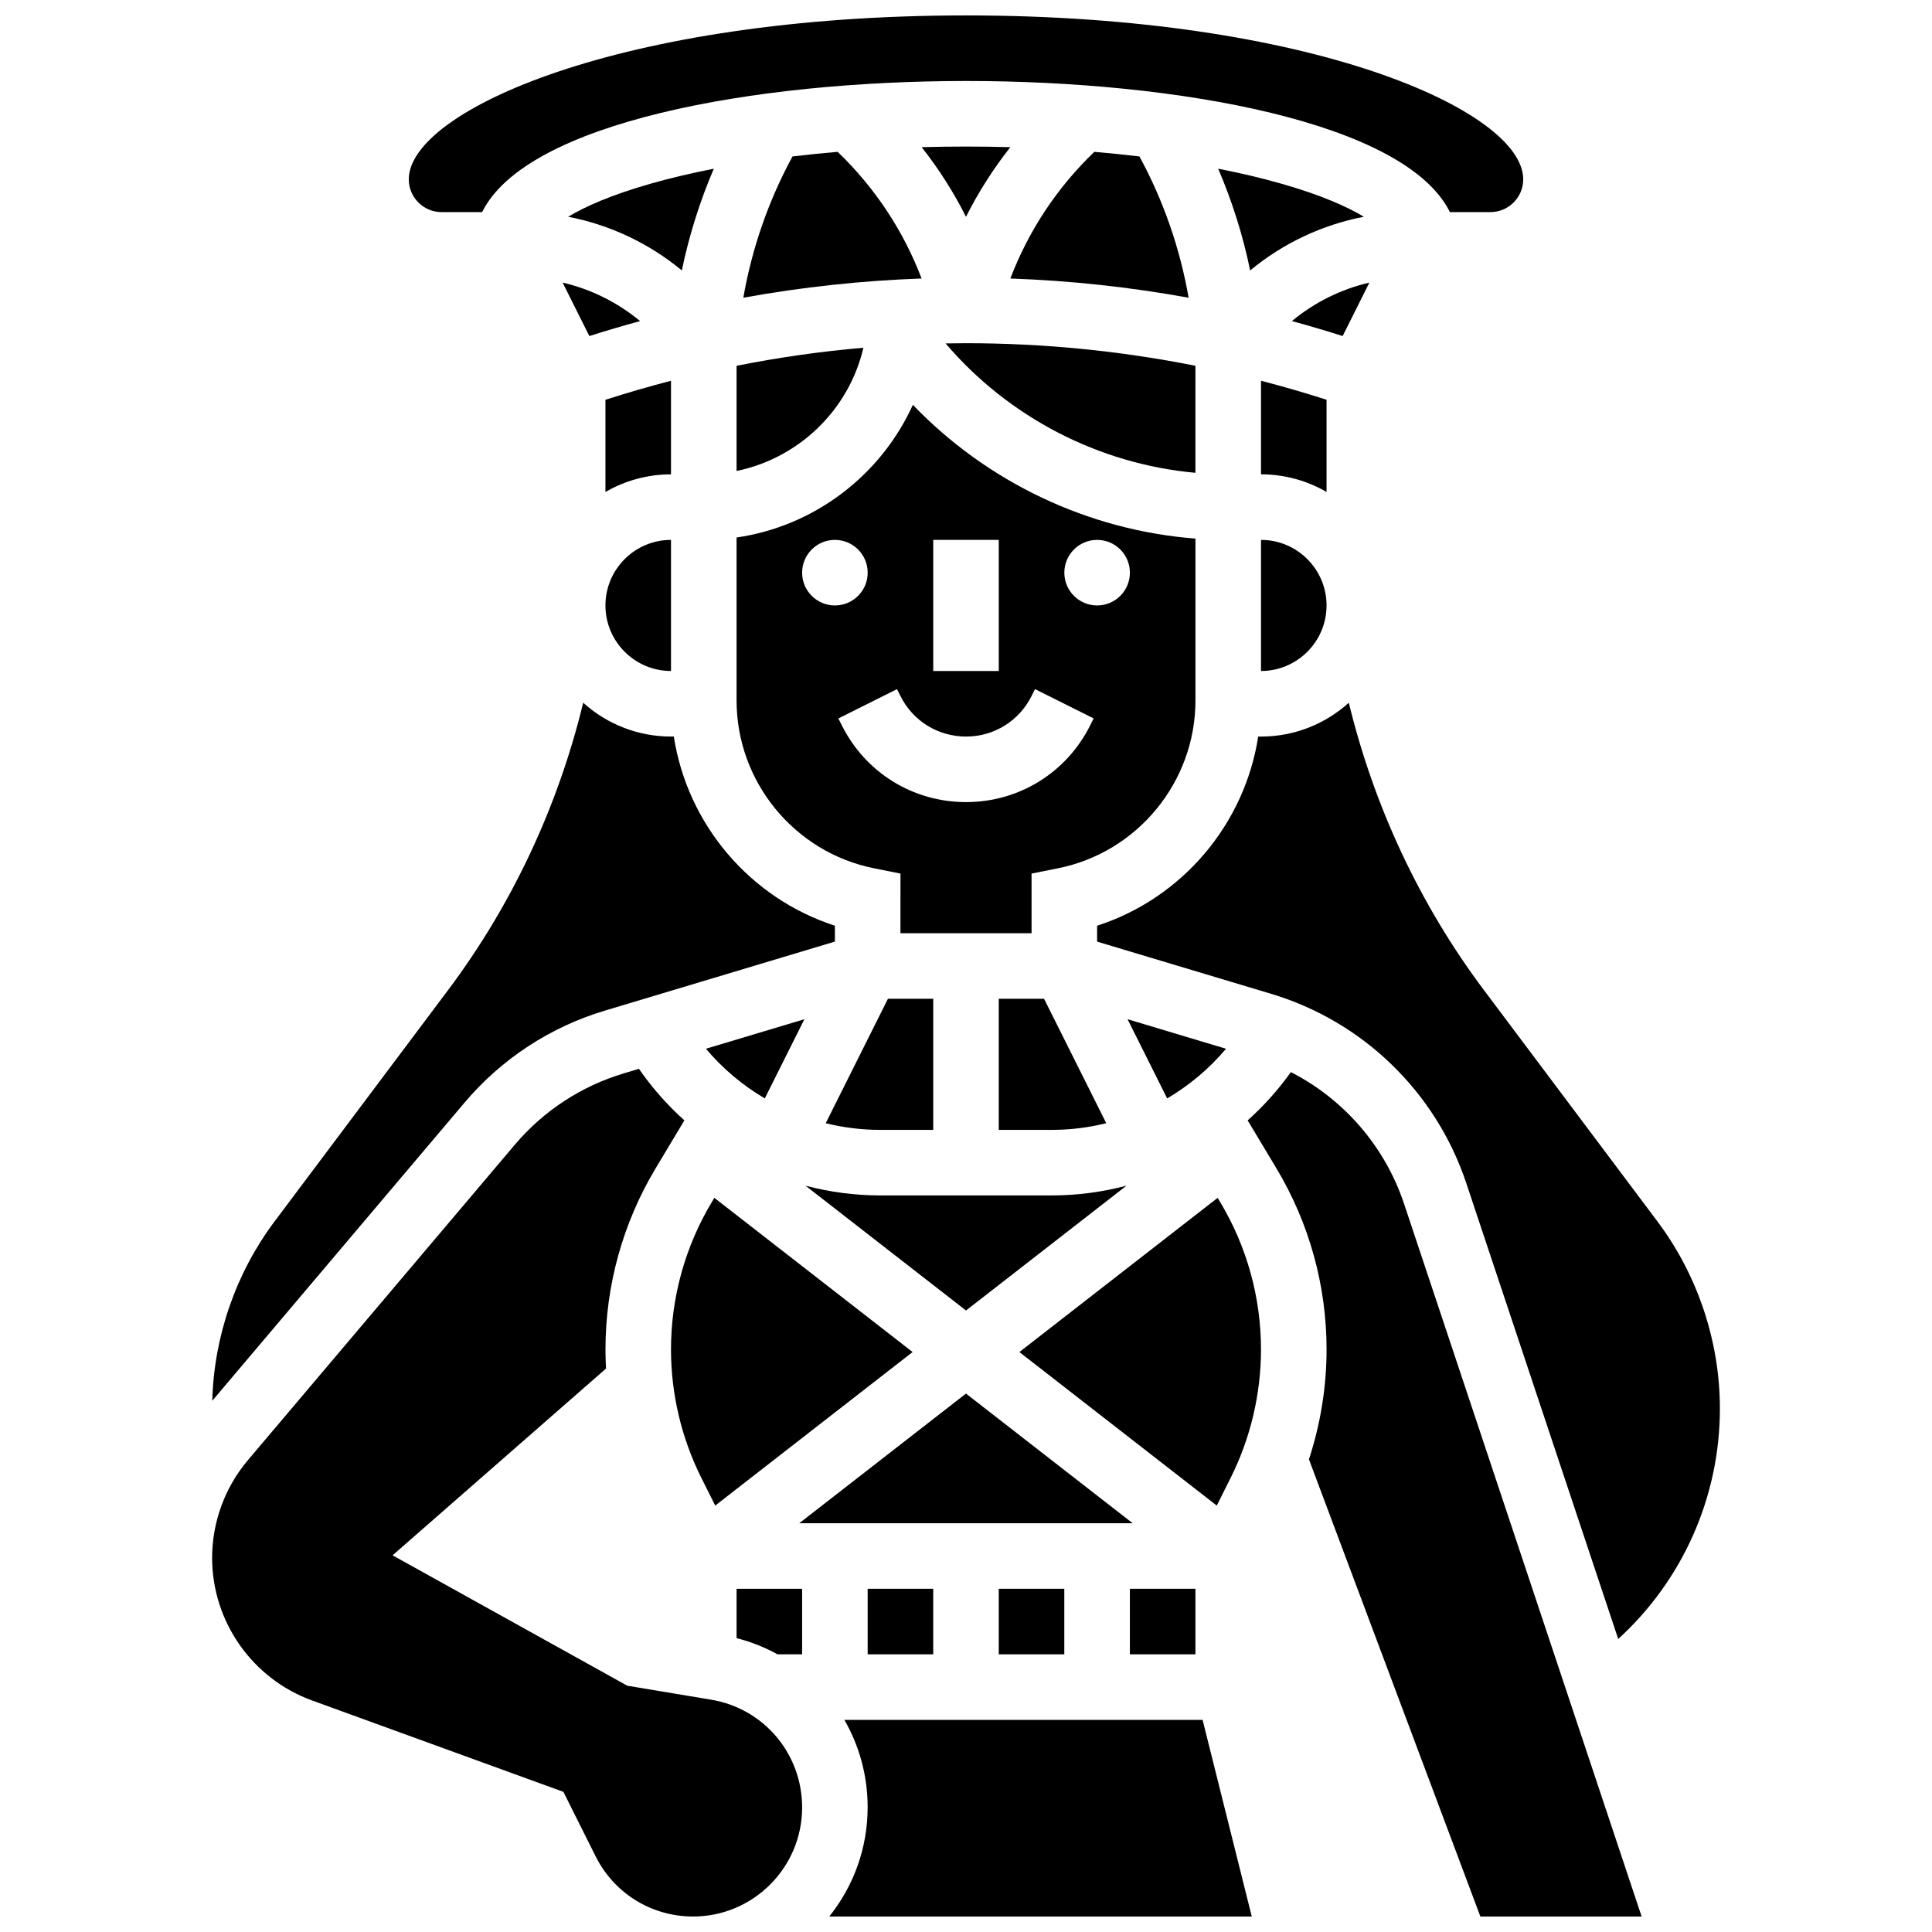 <?xml version="1.0" encoding="UTF-8"?>
<!-- Uploaded to: ICON Repo, www.iconrepo.com, Generator: ICON Repo Mixer Tools -->
<svg width="800px" height="800px" version="1.1" viewBox="144 144 512 512" xmlns="http://www.w3.org/2000/svg">
 <defs>
  <clipPath id="d">
   <path d="m200 427h157v224.9h-157z"/>
  </clipPath>
  <clipPath id="c">
   <path d="m363 599h113v52.902h-113z"/>
  </clipPath>
  <clipPath id="b">
   <path d="m474 428h106v223.9h-106z"/>
  </clipPath>
  <clipPath id="a">
   <path d="m252 148.09h296v52.906h-296z"/>
  </clipPath>
 </defs>
 <path d="m408.68 443.43h14.027c4.934 0 9.785-0.613 14.465-1.77l-16.488-32.977h-12.004z"/>
 <path d="m339.2 329.65c0 21.539 15.328 40.238 36.449 44.461l6.984 1.395-0.004 15.809h34.746v-15.809l6.984-1.395c21.117-4.223 36.449-22.922 36.449-44.461v-42.918c-28.5-2.184-55.281-15.02-74.887-35.445-8.465 18.668-26.066 32.168-46.723 35.16zm95.547-42.574c4.797 0 8.688 3.891 8.688 8.688s-3.891 8.688-8.688 8.688c-4.797 0-8.688-3.891-8.688-8.688 0.004-4.797 3.891-8.688 8.688-8.688zm-43.43 0h17.371v34.746h-17.371zm-8.688 41.383c3.312 6.625 9.969 10.738 17.371 10.738s14.062-4.113 17.371-10.738l0.918-1.836 15.539 7.769-0.918 1.832c-6.269 12.551-18.879 20.344-32.906 20.344s-26.641-7.793-32.91-20.34l-0.918-1.832 15.539-7.769zm-17.371-41.383c4.797 0 8.688 3.891 8.688 8.688s-3.891 8.688-8.688 8.688-8.688-3.891-8.688-8.688 3.891-8.688 8.688-8.688z"/>
 <path d="m339.2 268.81c16.441-3.371 29.762-16.105 33.613-32.66-11.293 0.984-22.508 2.578-33.613 4.785z"/>
 <path d="m422.71 460.8h-45.426c-6.773 0-13.43-0.895-19.82-2.582l42.535 33.078 42.535-33.082c-6.394 1.691-13.047 2.586-19.824 2.586z"/>
 <path d="m394.59 235.01c16.625 19.504 40.543 31.973 66.207 34.289l0.004-28.363c-19.98-3.969-40.32-5.981-60.805-5.981-1.805 0-3.606 0.023-5.406 0.055z"/>
 <path d="m388.25 183c4.531 5.75 8.469 11.922 11.75 18.453 3.281-6.527 7.219-12.703 11.75-18.453-3.879-0.105-7.801-0.16-11.75-0.16-3.953 0-7.875 0.055-11.75 0.16z"/>
 <path d="m434.01 184.24c-9.863 9.461-17.418 20.883-22.254 33.566 15.883 0.562 31.66 2.262 47.242 5.094-2.277-13.074-6.695-25.793-13.035-37.441-3.894-0.465-7.887-0.871-11.953-1.219z"/>
 <path d="m365.98 184.24c-4.066 0.344-8.055 0.75-11.957 1.219-6.34 11.648-10.758 24.367-13.035 37.441 15.582-2.832 31.359-4.531 47.242-5.094-4.832-12.684-12.387-24.102-22.25-33.566z"/>
 <path d="m355.82 547.67h88.352l-44.176-34.359z"/>
 <path d="m346.68 435.09 10.496-20.992-26.098 7.828c4.441 5.273 9.73 9.715 15.602 13.164z"/>
 <path d="m443.43 565.04h17.371v17.371h-17.371z"/>
 <path d="m501.45 330.23c-6.164 5.57-14.328 8.969-23.27 8.969h-0.742c-3.606 23.281-20.164 42.84-42.691 50.129v4.211l46.125 13.836c24.34 7.301 43.668 26.051 51.703 50.16l40.27 120.81c17.039-15.527 26.945-37.605 26.945-61.043 0-17.758-5.867-35.363-16.523-49.57l-46.02-61.359c-16.984-22.645-29.141-48.715-35.797-76.141z"/>
 <path d="m468.91 421.93-26.098-7.828 10.496 20.992c5.871-3.453 11.16-7.894 15.602-13.164z"/>
 <path d="m408.68 565.04h17.371v17.371h-17.371z"/>
 <path d="m329.84 535.6 3.699 7.394 52.312-40.688-52.543-40.867-0.66 1.102c-7.082 11.805-10.828 25.32-10.828 39.086 0 11.73 2.773 23.477 8.02 33.973z"/>
 <path d="m373.94 565.04h17.371v17.371h-17.371z"/>
 <path d="m377.29 443.43h14.027v-34.746h-12.004l-16.488 32.977c4.68 1.16 9.531 1.77 14.465 1.77z"/>
 <path d="m333.17 188.71c-5.949 1.164-11.574 2.488-16.773 3.973-10.441 2.984-17.352 6.062-21.828 8.758 11.098 2.148 21.461 7.055 30.125 14.227 1.91-9.234 4.754-18.285 8.477-26.957z"/>
 <g clip-path="url(#d)">
  <path d="m332.43 594.43-22.195-3.699-62.199-34.555 56.566-49.496c-0.094-1.684-0.145-3.371-0.145-5.059 0-16.914 4.598-33.516 13.301-48.023l7.613-12.688c-4.5-4.031-8.551-8.605-12.047-13.66l-3.988 1.195c-11.309 3.391-21.32 9.949-28.945 18.965l-70.668 83.516c-6.133 7.242-9.508 16.461-9.508 25.945 0 16.828 10.625 32.004 26.445 37.754l66.641 24.234 8.535 17.07c4.926 9.848 14.828 15.969 25.84 15.969 15.934 0 28.895-12.961 28.895-28.895 0-14.258-10.152-26.242-24.141-28.574z"/>
 </g>
 <path d="m304.34 411.81 60.918-18.277v-4.211c-22.523-7.293-39.086-26.848-42.691-50.129h-0.742c-8.941 0-17.105-3.398-23.27-8.965-6.656 27.426-18.812 53.492-35.797 76.141l-46.02 61.359c-10.238 13.648-16.039 30.438-16.48 47.484l66.867-79.023c9.805-11.586 22.676-20.02 37.215-24.379z"/>
 <path d="m293.1 218.89 7.082 14.168c4.461-1.418 8.945-2.742 13.457-3.965-5.957-4.941-12.984-8.445-20.539-10.203z"/>
 <path d="m466.69 461.44-52.543 40.867 52.312 40.688 3.699-7.394c5.246-10.496 8.02-22.242 8.02-33.973 0-13.766-3.742-27.281-10.828-39.086z"/>
 <g clip-path="url(#c)">
  <path d="m367.77 599.79c3.938 6.832 6.164 14.75 6.164 23.148 0 10.965-3.82 21.031-10.18 28.969h111.98l-13.031-52.117z"/>
 </g>
 <path d="m321.82 321.82v-34.746c-9.578 0-17.371 7.793-17.371 17.371 0 9.582 7.793 17.375 17.371 17.375z"/>
 <path d="m339.2 578.12c3.852 0.984 7.484 2.438 10.848 4.289h6.523v-17.371h-17.371z"/>
 <g clip-path="url(#b)">
  <path d="m486.09 428.12c-3.356 4.715-7.207 8.992-11.449 12.793l7.613 12.688c8.703 14.504 13.301 31.109 13.301 48.023 0 9.863-1.598 19.738-4.672 29.117l45.434 121.16h42.734l-62.957-188.88c-5.078-15.23-15.953-27.711-30.004-34.906z"/>
 </g>
 <path d="m466.83 188.71c3.723 8.668 6.566 17.719 8.477 26.961 8.664-7.176 19.027-12.082 30.125-14.227-4.473-2.695-11.383-5.773-21.828-8.758-5.199-1.488-10.824-2.812-16.773-3.977z"/>
 <path d="m506.9 218.89c-7.555 1.758-14.586 5.258-20.539 10.199 4.508 1.223 8.992 2.547 13.457 3.965z"/>
 <path d="m478.18 321.82c9.578 0 17.371-7.793 17.371-17.371s-7.793-17.371-17.371-17.371z"/>
 <g clip-path="url(#a)">
  <path d="m261.02 200.21h10.746c11.77-23.805 71.93-34.746 128.24-34.746s116.47 10.941 128.23 34.746h10.746c4.789 0 8.688-3.898 8.688-8.688 0-18.137-56.18-43.434-147.67-43.434-91.492 0.004-147.67 25.301-147.67 43.438 0 4.789 3.894 8.684 8.684 8.684z"/>
 </g>
 <path d="m495.55 249.94c-5.75-1.848-11.543-3.527-17.371-5.035v24.797c6.324 0 12.258 1.707 17.371 4.676z"/>
 <path d="m321.82 244.91c-5.828 1.508-11.621 3.188-17.371 5.035v24.438c5.113-2.965 11.047-4.676 17.371-4.676z"/>
</svg>